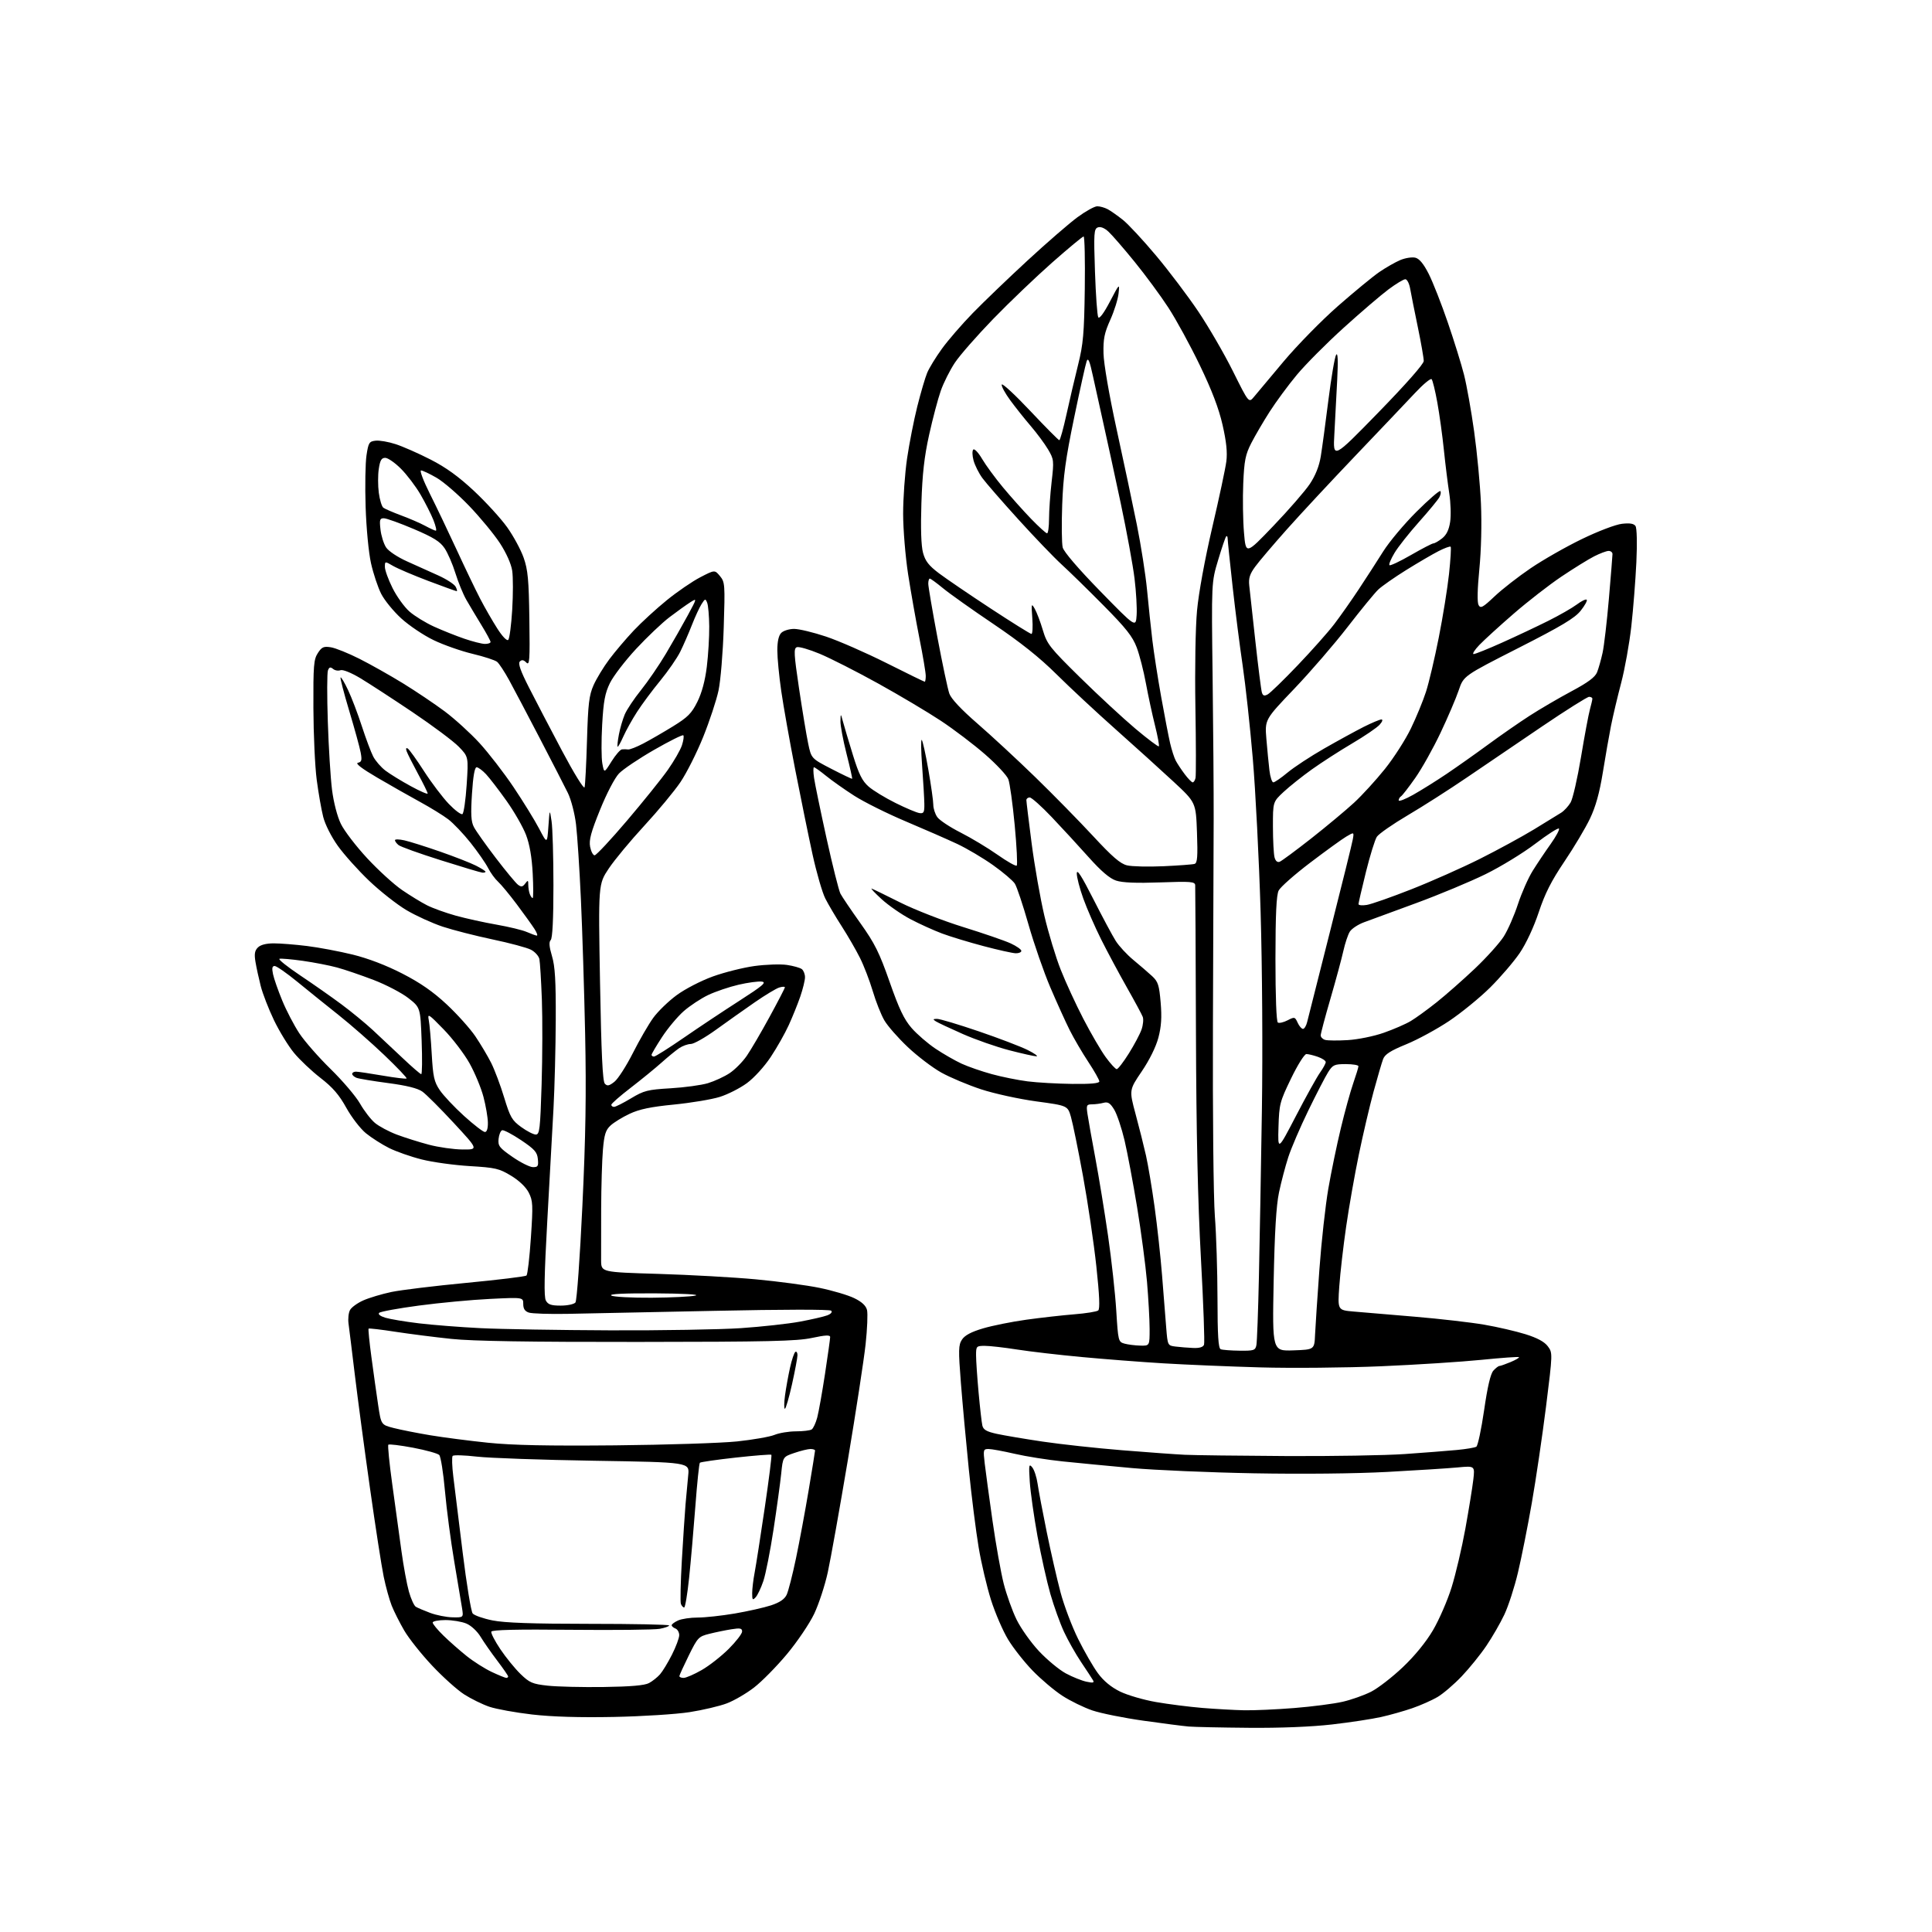 <?xml version="1.0" encoding="UTF-8" standalone="no"?>
<svg 
  version="1.1" 
  xmlns="http://www.w3.org/2000/svg" 
  xmlns:xlink="http://www.w3.org/1999/xlink" 
  xmlns:svg="http://www.w3.org/2000/svg"
  xmlns:rdf="http://www.w3.org/1999/02/22-rdf-syntax-ns#"
  xmlns:cc="http://creativecommons.org/ns#"
  xmlns:dc="http://purl.org/dc/elements/1.1/"
  viewBox="0 0 768 768"
  width="768"
  height="768"
>
<style>svg {background-color: white; }</style>"
<path stroke="none" fill="black" fill-rule="evenodd" d="M496.51,686.83C485.50,686.74 474.70,686.51 472.50,686.32C470.30,686.13 462.20,685.09 454.50,684.00C446.80,682.92 437.70,681.09 434.28,679.94C430.85,678.78 425.45,676.14 422.28,674.08C419.10,672.01 413.80,667.53 410.50,664.12C407.20,660.72 402.80,655.14 400.73,651.72C398.66,648.30 395.60,641.23 393.94,636.00C392.29,630.77 390.06,621.33 389.01,615.00C387.95,608.67 386.19,594.73 385.11,584.00C384.02,573.27 382.61,557.85 381.97,549.72C380.94,536.58 380.99,534.67 382.41,532.50C383.52,530.81 386.09,529.44 390.76,528.06C394.46,526.96 402.23,525.40 408.00,524.60C413.77,523.80 422.32,522.84 427.00,522.46C431.68,522.09 435.97,521.40 436.55,520.93C437.29,520.34 437.06,514.99 435.81,503.34C434.82,494.14 432.44,478.03 430.52,467.55C428.60,457.07 426.44,446.48 425.72,444.01C424.42,439.51 424.42,439.51 411.96,437.82C405.10,436.89 395.23,434.73 390.01,433.02C384.79,431.30 377.66,428.30 374.18,426.36C370.69,424.41 364.69,419.85 360.85,416.22C357.01,412.60 352.81,407.81 351.52,405.57C350.22,403.33 348.16,398.12 346.94,394.00C345.71,389.88 343.43,383.93 341.86,380.79C340.29,377.65 337.04,372.03 334.64,368.29C332.23,364.56 329.28,359.55 328.07,357.17C326.87,354.79 324.59,346.92 323.00,339.67C321.42,332.43 318.32,317.27 316.12,306.00C313.92,294.73 311.41,280.65 310.56,274.72C309.70,268.79 309.00,261.51 309.00,258.54C309.00,254.97 309.53,252.61 310.57,251.57C311.44,250.71 313.73,250.00 315.67,250.00C317.62,250.00 323.32,251.37 328.35,253.05C333.38,254.73 344.18,259.46 352.34,263.55C360.50,267.65 367.37,271.00 367.59,271.00C367.82,271.00 368.00,269.95 368.00,268.68C368.00,267.40 366.87,260.66 365.48,253.71C364.10,246.75 362.08,235.31 360.99,228.28C359.91,221.25 359.02,210.45 359.01,204.28C359.00,198.11 359.71,188.21 360.57,182.28C361.44,176.35 363.27,167.03 364.64,161.56C366.01,156.10 367.78,150.08 368.57,148.19C369.36,146.30 371.99,141.99 374.43,138.63C376.86,135.26 382.38,128.89 386.68,124.47C390.98,120.05 400.76,110.66 408.41,103.60C416.06,96.54 425.00,88.79 428.27,86.38C431.54,83.97 435.10,82.00 436.18,82.00C437.25,82.00 439.11,82.52 440.32,83.16C441.52,83.80 444.24,85.71 446.37,87.41C448.50,89.11 454.42,95.48 459.52,101.57C464.63,107.65 472.19,117.66 476.33,123.81C480.47,129.97 486.68,140.67 490.13,147.61C496.41,160.22 496.41,160.22 498.46,157.77C499.58,156.41 504.90,150.07 510.28,143.66C515.66,137.26 525.34,127.38 531.80,121.71C538.26,116.05 545.68,109.94 548.28,108.15C550.89,106.36 554.66,104.21 556.65,103.37C558.65,102.54 561.34,102.12 562.64,102.44C564.25,102.85 565.93,104.91 567.98,108.96C569.62,112.22 573.02,120.87 575.52,128.18C578.03,135.50 580.94,144.86 581.98,148.99C583.03,153.12 584.84,163.25 585.99,171.50C587.15,179.75 588.37,192.63 588.70,200.11C589.06,208.26 588.80,218.77 588.06,226.29C587.28,234.24 587.17,239.48 587.76,240.53C588.56,241.97 589.44,241.49 594.10,237.08C597.07,234.26 603.54,229.22 608.47,225.88C613.40,222.53 622.58,217.30 628.87,214.26C635.28,211.15 642.25,208.50 644.75,208.22C647.89,207.86 649.48,208.13 650.14,209.11C650.69,209.92 650.83,215.96 650.48,223.50C650.14,230.65 649.24,242.12 648.47,249.00C647.70,255.88 645.88,266.00 644.43,271.50C642.98,277.00 641.17,284.65 640.40,288.50C639.64,292.35 638.17,300.70 637.15,307.06C635.83,315.20 634.32,320.64 632.03,325.43C630.24,329.18 625.67,336.85 621.87,342.48C616.68,350.18 614.14,355.19 611.67,362.64C609.68,368.61 606.67,375.07 604.10,378.86C601.74,382.32 596.46,388.48 592.35,392.56C588.24,396.63 580.90,402.61 576.05,405.86C571.20,409.10 563.53,413.27 559.00,415.12C552.77,417.67 550.53,419.10 549.81,420.99C549.29,422.37 547.57,428.23 546.00,434.00C544.43,439.77 541.80,451.02 540.15,459.00C538.50,466.98 536.23,479.86 535.11,487.64C533.98,495.41 532.76,506.06 532.39,511.29C531.72,520.81 531.72,520.81 538.11,521.36C541.62,521.66 552.60,522.59 562.50,523.42C572.40,524.25 584.77,525.68 590.00,526.58C595.23,527.48 602.61,529.19 606.40,530.37C611.10,531.84 613.93,533.37 615.27,535.16C617.23,537.79 617.23,537.84 614.57,559.15C613.09,570.89 610.55,588.15 608.91,597.50C607.28,606.85 604.80,619.27 603.41,625.11C602.03,630.95 599.59,638.47 598.00,641.83C596.41,645.20 593.20,650.77 590.86,654.22C588.53,657.68 584.12,663.13 581.06,666.35C578.00,669.57 573.66,673.28 571.42,674.60C569.18,675.91 564.68,677.91 561.42,679.03C558.16,680.16 552.58,681.74 549.00,682.54C545.42,683.34 536.65,684.68 529.51,685.50C521.43,686.43 508.95,686.94 496.51,686.83zM244.00,682.51C230.41,682.78 219.45,682.45 211.50,681.54C204.90,680.77 197.26,679.39 194.52,678.46C191.77,677.52 187.27,675.31 184.52,673.55C181.76,671.78 176.01,666.62 171.75,662.08C167.48,657.54 162.51,651.28 160.69,648.16C158.88,645.05 156.63,640.59 155.70,638.25C154.78,635.92 153.34,630.73 152.52,626.73C151.69,622.73 149.23,606.86 147.06,591.48C144.88,576.09 142.18,555.85 141.05,546.50C139.92,537.15 138.80,527.97 138.54,526.11C138.29,524.24 138.55,521.84 139.13,520.77C139.70,519.69 142.09,517.96 144.44,516.92C146.79,515.88 151.82,514.38 155.61,513.58C159.40,512.79 172.85,511.15 185.50,509.95C198.15,508.74 208.85,507.44 209.29,507.04C209.72,506.65 210.51,499.87 211.04,491.98C211.92,478.89 211.84,477.31 210.17,474.06C209.05,471.87 206.35,469.29 203.15,467.36C198.42,464.50 196.93,464.15 186.72,463.54C180.55,463.17 171.97,461.99 167.65,460.90C163.34,459.82 157.49,457.77 154.65,456.35C151.82,454.93 147.70,452.30 145.49,450.51C143.28,448.72 139.77,444.16 137.67,440.38C134.81,435.20 132.27,432.26 127.41,428.50C123.86,425.75 119.10,421.25 116.84,418.50C114.58,415.75 111.00,409.90 108.89,405.50C106.78,401.10 104.42,395.02 103.65,392.00C102.88,388.98 101.94,384.65 101.56,382.39C101.03,379.24 101.25,377.89 102.51,376.64C103.56,375.58 105.82,375.00 108.85,375.00C111.44,375.00 117.37,375.47 122.03,376.05C126.69,376.62 134.85,378.16 140.18,379.46C146.35,380.98 153.49,383.71 159.92,387.01C167.09,390.69 172.17,394.22 177.58,399.27C181.75,403.16 186.86,408.86 188.94,411.92C191.02,414.99 193.85,419.75 195.24,422.50C196.62,425.25 198.95,431.45 200.41,436.27C202.80,444.12 203.51,445.36 207.19,448.02C209.45,449.66 212.06,451.00 212.99,451.00C214.50,451.00 214.75,448.88 215.30,431.07C215.64,420.11 215.68,404.92 215.40,397.32C215.11,389.72 214.67,382.50 214.42,381.27C214.17,380.04 212.66,378.36 211.06,377.53C209.46,376.70 202.60,374.86 195.82,373.44C189.05,372.01 180.12,369.73 176.00,368.37C171.88,367.00 165.39,364.05 161.60,361.81C157.80,359.56 151.11,354.30 146.72,350.11C142.34,345.93 136.74,339.68 134.28,336.23C131.72,332.66 129.23,327.72 128.48,324.73C127.75,321.86 126.59,315.23 125.90,310.00C125.21,304.77 124.62,291.93 124.58,281.46C124.51,264.56 124.71,262.11 126.35,259.60C127.93,257.17 128.67,256.85 131.55,257.31C133.40,257.61 138.50,259.67 142.90,261.89C147.29,264.10 155.07,268.49 160.19,271.63C165.31,274.78 172.76,279.79 176.75,282.76C180.74,285.74 186.96,291.40 190.58,295.34C194.19,299.28 200.29,307.17 204.13,312.88C207.96,318.59 212.54,326.01 214.30,329.38C217.50,335.50 217.50,335.50 218.00,328.50C218.50,321.50 218.50,321.50 219.25,326.39C219.66,329.08 220.00,340.58 220.00,351.94C220.00,365.35 219.62,372.98 218.92,373.68C218.16,374.44 218.30,376.27 219.42,380.06C220.65,384.17 220.98,389.88 220.92,405.43C220.87,416.47 220.47,432.25 220.03,440.50C219.59,448.75 218.48,468.87 217.56,485.22C216.35,506.88 216.19,515.49 216.98,516.97C217.85,518.58 219.07,519.00 222.91,519.00C225.59,519.00 228.20,518.44 228.75,517.75C229.30,517.06 230.54,499.85 231.50,479.50C232.82,451.72 233.09,434.65 232.60,411.00C232.23,393.68 231.48,369.60 230.92,357.50C230.37,345.40 229.49,332.00 228.98,327.72C228.46,323.35 227.03,317.87 225.74,315.22C224.46,312.62 219.45,302.85 214.58,293.50C209.72,284.15 204.24,273.76 202.41,270.40C200.57,267.05 198.42,263.76 197.62,263.10C196.82,262.43 192.43,261.00 187.86,259.91C183.29,258.82 176.31,256.37 172.36,254.46C168.40,252.56 162.63,248.68 159.52,245.84C156.41,243.01 152.81,238.59 151.52,236.04C150.22,233.48 148.41,228.04 147.49,223.94C146.54,219.71 145.62,210.03 145.34,201.50C145.07,193.25 145.23,184.03 145.69,181.00C146.45,175.97 146.76,175.47 149.29,175.18C150.82,175.00 154.41,175.62 157.28,176.56C160.15,177.49 166.40,180.24 171.16,182.68C177.29,185.81 182.36,189.48 188.46,195.19C193.20,199.63 199.12,206.11 201.61,209.60C204.09,213.08 207.04,218.52 208.15,221.68C209.85,226.52 210.21,230.39 210.43,246.13C210.67,262.67 210.52,264.67 209.21,263.36C208.15,262.29 207.42,262.18 206.65,262.95C205.87,263.73 206.89,266.65 210.26,273.27C212.84,278.35 218.76,289.69 223.42,298.47C228.11,307.31 232.10,313.79 232.37,312.97C232.63,312.16 233.06,303.77 233.34,294.32C233.77,279.72 234.16,276.43 235.95,272.37C237.12,269.74 239.94,265.10 242.23,262.05C244.52,259.00 248.89,253.85 251.95,250.61C255.00,247.38 260.92,241.95 265.10,238.56C269.28,235.17 275.27,231.07 278.41,229.45C284.12,226.50 284.12,226.50 286.20,229.00C288.17,231.39 288.24,232.32 287.69,249.50C287.38,259.40 286.45,270.65 285.62,274.50C284.80,278.35 282.07,286.63 279.55,292.89C277.03,299.16 272.95,307.26 270.50,310.89C268.04,314.53 261.56,322.34 256.10,328.25C250.64,334.16 244.29,341.81 242.00,345.24C237.83,351.49 237.83,351.49 238.52,390.49C239.03,418.82 239.55,429.85 240.43,430.78C241.41,431.83 242.13,431.68 244.23,430.03C245.66,428.91 248.96,423.77 251.58,418.60C254.19,413.44 257.84,407.13 259.69,404.59C261.54,402.04 265.72,397.99 268.99,395.59C272.30,393.15 278.65,389.87 283.34,388.17C287.96,386.50 295.42,384.63 299.92,384.01C304.42,383.40 310.21,383.20 312.80,383.57C315.38,383.95 318.06,384.70 318.75,385.25C319.44,385.80 320.00,387.24 320.00,388.47C320.00,389.69 319.16,393.13 318.13,396.13C317.10,399.12 315.03,404.25 313.53,407.53C312.03,410.82 308.81,416.51 306.36,420.19C303.86,423.97 299.74,428.49 296.91,430.56C294.16,432.58 289.30,435.05 286.11,436.04C282.92,437.04 274.73,438.40 267.90,439.08C258.71,439.98 254.15,440.93 250.29,442.75C247.42,444.09 244.01,446.19 242.70,447.41C240.75,449.21 240.19,450.99 239.67,457.06C239.32,461.15 239.00,471.70 238.97,480.50C238.94,489.30 238.93,498.57 238.95,501.10C239.00,505.71 239.00,505.71 261.75,506.39C274.26,506.77 291.70,507.74 300.50,508.56C309.30,509.38 320.68,510.90 325.79,511.95C330.90,513.00 337.09,514.83 339.54,516.02C342.58,517.49 344.21,519.00 344.65,520.74C345.00,522.15 344.75,528.28 344.09,534.36C343.43,540.44 340.25,561.18 337.02,580.46C333.78,599.73 330.20,619.77 329.06,625.00C327.92,630.23 325.48,637.66 323.65,641.52C321.81,645.39 316.95,652.59 312.84,657.52C308.72,662.46 302.83,668.44 299.74,670.82C296.66,673.20 291.80,676.03 288.94,677.11C286.09,678.20 279.42,679.77 274.13,680.60C268.83,681.43 255.28,682.29 244.00,682.51zM494.60,679.86C498.51,679.94 507.51,679.53 514.60,678.96C521.70,678.39 530.32,677.27 533.76,676.47C537.20,675.68 542.28,673.88 545.04,672.48C547.80,671.08 553.47,666.69 557.64,662.73C562.39,658.23 566.88,652.72 569.64,648.02C572.07,643.88 575.40,636.23 577.03,631.00C578.66,625.77 581.12,615.29 582.50,607.70C583.87,600.11 585.29,591.37 585.65,588.29C586.31,582.68 586.31,582.68 579.41,583.33C575.61,583.69 563.05,584.49 551.50,585.11C538.94,585.79 517.64,586.01 498.50,585.66C480.90,585.34 459.07,584.40 450.00,583.58C440.93,582.75 428.55,581.57 422.50,580.94C416.45,580.32 407.82,578.95 403.32,577.90C398.83,576.86 394.16,576.00 392.96,576.00C390.88,576.00 390.80,576.30 391.44,581.75C391.81,584.91 393.20,595.15 394.53,604.50C395.86,613.85 397.87,625.10 398.98,629.50C400.10,633.90 402.40,640.34 404.10,643.81C405.80,647.29 409.81,652.94 413.02,656.37C416.24,659.80 421.03,663.77 423.68,665.20C426.33,666.62 430.02,668.11 431.88,668.50C434.57,669.07 435.09,668.94 434.45,667.86C434.01,667.11 431.89,663.88 429.74,660.68C427.59,657.48 424.54,652.08 422.96,648.68C421.38,645.28 418.94,638.50 417.54,633.62C416.14,628.73 413.83,618.38 412.41,610.62C411.00,602.85 409.62,593.12 409.35,589.00C408.92,582.31 409.03,581.69 410.33,583.30C411.13,584.28 412.09,587.21 412.46,589.80C412.83,592.38 414.46,601.02 416.09,609.00C417.72,616.98 420.19,627.77 421.58,633.00C422.97,638.23 426.12,646.55 428.57,651.50C431.02,656.45 434.56,662.59 436.44,665.14C438.70,668.21 441.68,670.67 445.22,672.41C448.16,673.85 454.58,675.73 459.48,676.58C464.39,677.44 472.69,678.49 477.95,678.93C483.20,679.36 490.70,679.78 494.60,679.86zM240.00,670.61C250.77,670.46 256.26,669.98 258.00,669.04C259.38,668.30 261.33,666.74 262.35,665.59C263.37,664.44 265.51,660.93 267.10,657.78C268.70,654.63 270.00,651.13 270.00,650.00C270.00,648.86 269.32,647.68 268.50,647.36C267.68,647.05 267.00,646.46 267.00,646.05C267.00,645.65 268.15,644.80 269.55,644.16C270.95,643.52 274.47,643.00 277.37,643.00C280.27,643.00 286.89,642.28 292.07,641.40C297.26,640.51 303.75,639.05 306.50,638.15C309.94,637.01 311.87,635.71 312.71,633.94C313.38,632.53 315.05,626.01 316.42,619.44C317.80,612.87 320.06,600.69 321.46,592.36C322.86,584.04 324.00,576.95 324.00,576.61C324.00,576.28 323.18,576.00 322.18,576.00C321.18,576.00 318.30,576.70 315.79,577.56C311.22,579.11 311.22,579.11 310.54,585.81C310.16,589.49 308.79,599.48 307.49,608.00C306.19,616.52 304.37,625.75 303.44,628.50C302.51,631.25 301.13,634.16 300.37,634.96C299.19,636.23 299.00,636.00 299.00,633.35C299.00,631.66 299.44,627.93 299.99,625.08C300.53,622.22 302.34,610.62 304.01,599.29C305.68,587.97 306.86,578.53 306.64,578.30C306.41,578.08 300.04,578.58 292.48,579.41C284.92,580.25 278.50,581.17 278.21,581.46C277.92,581.74 277.11,589.52 276.42,598.74C275.72,607.96 274.60,620.79 273.93,627.25C273.25,633.71 272.37,639.00 271.96,639.00C271.55,639.00 270.97,638.36 270.67,637.58C270.37,636.80 270.54,629.04 271.04,620.33C271.55,611.62 272.21,601.58 272.51,598.00C272.81,594.42 273.30,589.20 273.58,586.39C274.11,581.28 274.11,581.28 236.30,580.67C215.51,580.34 194.48,579.60 189.56,579.03C184.64,578.46 180.31,578.33 179.94,578.74C179.57,579.16 179.69,582.88 180.20,587.00C180.71,591.12 182.39,604.73 183.93,617.23C185.47,629.73 187.25,640.60 187.90,641.38C188.54,642.15 192.09,643.40 195.78,644.14C200.58,645.11 211.55,645.49 234.25,645.50C251.71,645.50 266.00,645.79 266.00,646.14C266.00,646.49 264.31,647.09 262.25,647.48C260.19,647.87 244.36,648.04 227.08,647.87C205.40,647.64 195.54,647.88 195.30,648.61C195.10,649.20 196.72,652.34 198.90,655.59C201.08,658.84 204.68,663.26 206.89,665.42C210.50,668.92 211.64,669.41 217.71,670.08C221.45,670.49 231.47,670.73 240.00,670.61zM201.25,666.99C201.66,667.00 202.00,666.74 202.00,666.42C202.00,666.11 200.06,663.29 197.69,660.17C195.32,657.05 192.32,652.76 191.04,650.64C189.69,648.42 187.28,646.18 185.38,645.39C183.56,644.62 179.80,644.00 177.03,644.00C174.26,644.00 172.00,644.45 172.00,645.00C172.00,645.55 173.91,647.87 176.25,650.15C178.59,652.44 182.75,656.10 185.50,658.30C188.25,660.50 192.75,663.35 195.50,664.64C198.25,665.93 200.84,666.98 201.25,666.99zM271.75,666.99C272.71,666.99 275.95,665.58 278.95,663.86C281.95,662.14 286.78,658.35 289.70,655.43C292.61,652.52 295.00,649.42 295.00,648.55C295.00,647.26 294.24,647.10 290.75,647.66C288.41,648.03 284.48,648.84 282.00,649.46C277.71,650.53 277.33,650.93 273.82,658.04C271.80,662.14 270.11,665.84 270.07,666.25C270.03,666.66 270.79,667.00 271.75,666.99zM179.88,642.91C184.26,643.00 184.26,643.00 183.67,639.25C183.35,637.19 181.95,628.85 180.57,620.72C179.19,612.59 177.53,599.99 176.88,592.72C176.23,585.45 175.21,578.99 174.60,578.38C174.00,577.76 169.32,576.46 164.21,575.49C159.11,574.53 154.68,573.99 154.37,574.29C154.07,574.60 154.78,581.74 155.95,590.17C157.12,598.60 158.75,610.45 159.57,616.50C160.40,622.55 161.74,629.84 162.55,632.70C163.36,635.56 164.58,638.25 165.26,638.69C165.94,639.12 168.53,640.23 171.00,641.15C173.47,642.07 177.47,642.87 179.88,642.91zM511.00,578.80C529.42,578.90 550.80,578.54 558.50,578.00C566.20,577.46 575.48,576.74 579.13,576.39C582.78,576.05 586.25,575.46 586.86,575.09C587.46,574.72 588.85,568.18 589.96,560.56C591.30,551.27 592.51,546.09 593.64,544.85C594.56,543.83 595.64,543.00 596.03,543.00C596.43,543.00 598.43,542.30 600.49,541.44C602.54,540.58 604.04,539.70 603.82,539.49C603.60,539.27 596.91,539.75 588.96,540.55C581.01,541.36 563.02,542.51 549.00,543.11C534.98,543.71 513.38,543.91 501.00,543.56C488.62,543.21 471.30,542.48 462.50,541.95C453.70,541.42 439.07,540.29 430.00,539.44C420.93,538.60 409.34,537.25 404.26,536.45C399.18,535.65 393.44,535.00 391.51,535.00C388.12,535.00 388.00,535.13 388.00,538.75C388.00,540.81 388.45,547.45 389.00,553.50C389.55,559.55 390.22,565.48 390.50,566.67C390.88,568.34 392.18,569.09 396.25,569.98C399.14,570.61 407.35,572.00 414.50,573.06C421.65,574.12 435.82,575.67 446.00,576.49C456.18,577.32 467.43,578.13 471.00,578.30C474.57,578.47 492.57,578.70 511.00,578.80zM244.50,574.55C264.85,574.35 286.68,573.65 293.00,572.99C299.32,572.32 306.02,571.15 307.87,570.39C309.73,569.62 313.55,568.99 316.37,568.98C319.19,568.98 322.02,568.64 322.65,568.23C323.28,567.83 324.27,565.70 324.86,563.50C325.44,561.30 326.84,553.47 327.96,546.10C329.08,538.74 330.00,532.17 330.00,531.51C330.00,530.61 328.20,530.69 322.75,531.85C316.69,533.14 305.36,533.40 253.50,533.44C210.35,533.48 187.85,533.12 179.50,532.24C172.90,531.55 162.86,530.27 157.18,529.40C151.50,528.52 146.70,527.96 146.52,528.15C146.33,528.34 146.83,533.45 147.65,539.50C148.46,545.55 149.65,554.07 150.31,558.44C151.50,566.38 151.50,566.38 156.50,567.66C159.25,568.36 165.78,569.66 171.00,570.53C176.22,571.40 186.57,572.74 194.00,573.51C203.73,574.51 217.82,574.80 244.50,574.55zM312.00,560.00C311.64,560.00 311.66,557.60 312.06,554.67C312.46,551.73 313.36,546.76 314.06,543.62C314.76,540.48 315.71,537.68 316.17,537.40C316.63,537.11 317.00,537.70 317.01,538.69C317.01,539.69 316.03,544.89 314.84,550.25C313.65,555.61 312.37,560.00 312.00,560.00zM492.73,536.92C498.42,536.99 499.00,536.80 499.43,534.75C499.69,533.51 500.14,521.25 500.44,507.50C500.75,493.75 501.27,464.05 501.62,441.50C501.98,417.81 501.76,384.46 501.11,362.50C500.49,341.60 499.08,314.09 497.99,301.37C496.90,288.64 495.10,272.15 494.00,264.71C492.89,257.27 491.09,243.16 490.00,233.34C488.91,223.53 488.01,214.86 488.01,214.08C488.00,213.30 487.74,212.92 487.43,213.23C487.12,213.55 485.67,217.78 484.22,222.65C481.56,231.50 481.56,231.50 482.03,269.00C482.29,289.62 482.48,315.05 482.45,325.50C482.42,335.95 482.29,372.85 482.16,407.50C482.03,443.04 482.37,476.17 482.93,483.50C483.49,490.65 483.95,505.35 483.97,516.17C483.99,530.94 484.31,535.96 485.25,536.34C485.94,536.62 489.30,536.88 492.73,536.92zM514.13,536.79C522.50,536.50 522.50,536.50 522.76,530.50C522.91,527.20 523.69,515.50 524.49,504.50C525.29,493.50 526.89,479.10 528.03,472.50C529.17,465.90 531.41,455.10 533.00,448.50C534.58,441.90 536.81,433.84 537.94,430.59C539.07,427.34 540.00,424.31 540.00,423.84C540.00,423.38 537.74,423.00 534.99,423.00C530.41,423.00 529.79,423.29 527.93,426.25C526.80,428.04 523.26,434.90 520.05,441.50C516.84,448.10 513.26,456.44 512.10,460.03C510.94,463.62 509.28,469.92 508.42,474.03C507.32,479.27 506.69,489.78 506.30,509.29C505.76,537.08 505.76,537.08 514.13,536.79zM474.28,535.84C476.79,535.95 478.25,535.51 478.62,534.54C478.93,533.74 478.38,518.32 477.39,500.29C476.14,477.48 475.54,450.15 475.41,410.50C475.31,379.15 475.17,352.77 475.11,351.89C475.01,350.46 473.40,350.33 461.17,350.77C451.76,351.11 446.17,350.88 443.66,350.05C441.12,349.21 437.75,346.34 432.74,340.73C428.76,336.27 422.16,329.10 418.08,324.81C413.99,320.51 410.06,317.00 409.33,317.00C408.60,317.00 408.00,317.48 408.00,318.06C408.00,318.65 408.95,326.41 410.10,335.31C411.26,344.22 413.53,357.11 415.14,363.97C416.75,370.82 419.68,380.50 421.65,385.47C423.61,390.44 427.66,399.23 430.65,405.00C433.64,410.77 437.64,417.64 439.55,420.25C441.46,422.86 443.42,425.00 443.92,425.00C444.42,425.00 446.59,422.19 448.74,418.75C450.90,415.31 453.17,411.02 453.79,409.22C454.41,407.42 454.62,405.17 454.26,404.22C453.90,403.27 451.05,397.98 447.92,392.46C444.79,386.93 440.21,378.38 437.74,373.46C435.27,368.53 432.07,361.21 430.63,357.19C429.18,353.17 428.02,348.67 428.04,347.19C428.06,345.27 429.94,348.19 434.61,357.39C438.21,364.48 442.21,371.96 443.51,374.01C444.80,376.06 447.97,379.49 450.56,381.62C453.14,383.75 456.48,386.64 457.98,388.02C460.35,390.22 460.79,391.58 461.38,398.52C461.88,404.41 461.64,408.07 460.48,412.48C459.52,416.12 456.94,421.36 453.87,425.88C448.84,433.30 448.84,433.30 451.42,442.90C452.85,448.18 454.70,455.58 455.55,459.35C456.40,463.12 457.94,472.35 458.98,479.85C460.02,487.36 461.35,499.57 461.94,507.00C462.53,514.42 463.27,523.74 463.58,527.69C464.16,534.87 464.16,534.89 467.33,535.28C469.07,535.50 472.20,535.75 474.28,535.84zM453.25,534.90C457.00,535.00 457.00,535.00 456.99,528.25C456.98,524.54 456.51,516.10 455.95,509.50C455.38,502.90 453.61,489.57 452.02,479.88C450.42,470.20 448.18,458.25 447.03,453.34C445.87,448.43 444.02,442.93 442.92,441.10C441.33,438.49 440.44,437.92 438.70,438.38C437.49,438.71 435.43,438.98 434.12,438.99C431.94,439.00 431.78,439.32 432.28,442.75C432.58,444.81 433.98,452.70 435.40,460.27C436.82,467.85 439.10,481.80 440.47,491.27C441.84,500.75 443.31,514.11 443.73,520.96C444.48,533.11 444.56,533.43 447.00,534.11C448.38,534.49 451.19,534.85 453.25,534.90zM242.50,528.83C262.85,528.91 286.25,528.51 294.50,527.96C302.75,527.40 313.30,526.24 317.94,525.38C322.57,524.52 327.49,523.39 328.85,522.87C330.34,522.30 330.96,521.56 330.41,521.02C329.87,520.47 311.27,520.50 284.00,521.08C258.98,521.62 232.65,522.16 225.50,522.28C218.35,522.41 211.49,522.18 210.25,521.78C208.66,521.26 208.00,520.27 208.00,518.37C208.00,515.69 208.00,515.69 194.75,516.34C187.46,516.69 174.78,517.88 166.57,518.98C158.35,520.07 151.22,521.38 150.72,521.88C150.18,522.42 151.15,523.19 153.16,523.81C155.00,524.37 161.00,525.38 166.50,526.04C172.00,526.70 183.03,527.57 191.00,527.96C198.97,528.36 222.15,528.75 242.50,528.83zM259.00,515.87C266.98,515.81 274.85,515.42 276.50,515.00C278.22,514.56 271.41,514.19 260.50,514.13C247.90,514.07 242.01,514.36 243.00,515.00C243.82,515.53 251.03,515.92 259.00,515.87zM211.81,463.95C213.83,463.99 214.09,463.58 213.81,460.75C213.55,458.00 212.51,456.84 207.11,453.21C203.59,450.86 200.21,449.09 199.61,449.29C199.00,449.49 198.36,451.05 198.19,452.75C197.92,455.52 198.49,456.26 203.69,459.87C206.89,462.09 210.54,463.92 211.81,463.95zM183.85,456.94C190.20,457.00 190.20,457.00 180.42,446.44C175.05,440.64 169.41,435.00 167.90,433.93C166.03,432.60 161.66,431.51 154.30,430.54C148.33,429.75 142.67,428.81 141.72,428.45C140.78,428.08 140.00,427.38 140.00,426.89C140.00,426.40 140.67,426.00 141.50,426.00C142.32,426.00 147.09,426.71 152.10,427.57C157.10,428.43 161.39,428.95 161.62,428.71C161.86,428.48 157.86,424.28 152.74,419.39C147.62,414.50 139.46,407.35 134.61,403.50C129.76,399.65 122.36,393.69 118.16,390.25C113.96,386.81 109.92,384.00 109.18,384.00C108.20,384.00 108.02,384.86 108.53,387.25C108.90,389.04 110.55,393.75 112.19,397.72C113.82,401.69 116.87,407.54 118.96,410.72C121.06,413.90 126.67,420.31 131.44,424.97C136.21,429.64 141.46,435.80 143.10,438.67C144.74,441.55 147.41,445.01 149.03,446.37C150.65,447.73 154.56,449.82 157.73,451.02C160.91,452.21 166.65,454.02 170.50,455.04C174.35,456.06 180.36,456.91 183.85,456.94zM515.22,443.50C519.22,435.80 523.51,428.08 524.75,426.35C525.99,424.61 527.00,422.74 527.00,422.19C527.00,421.64 525.58,420.70 523.85,420.10C522.12,419.49 520.07,419.00 519.31,419.00C518.53,419.00 515.82,423.33 513.21,428.73C508.74,437.97 508.49,438.94 508.22,447.98C507.94,457.50 507.94,457.50 515.22,443.50zM192.75,449.99C193.54,450.00 193.98,448.62 193.94,446.25C193.91,444.19 193.12,439.57 192.18,436.00C191.24,432.43 188.74,426.42 186.63,422.65C184.52,418.88 179.88,412.80 176.32,409.15C170.35,403.01 169.90,402.73 170.44,405.50C170.77,407.15 171.30,413.23 171.62,419.00C172.14,428.09 172.57,430.02 174.82,433.36C176.25,435.48 180.59,440.09 184.46,443.60C188.33,447.11 192.06,449.98 192.75,449.99zM244.10,440.00C244.70,440.00 247.74,438.47 250.85,436.60C255.98,433.52 257.43,433.15 266.57,432.61C272.11,432.28 278.79,431.37 281.42,430.58C284.04,429.78 287.92,428.00 290.03,426.60C292.13,425.21 295.20,422.11 296.84,419.73C298.49,417.34 302.57,410.37 305.91,404.24C309.26,398.10 312.00,392.81 312.00,392.48C312.00,392.14 310.99,392.18 309.75,392.56C308.51,392.95 304.12,395.59 300.00,398.45C295.88,401.30 288.97,406.19 284.64,409.32C280.32,412.44 275.81,415.00 274.62,415.00C273.42,415.00 271.33,415.75 269.97,416.67C268.61,417.59 265.45,420.18 262.95,422.42C260.44,424.66 254.93,429.16 250.70,432.42C246.46,435.68 243.00,438.71 243.00,439.17C243.00,439.63 243.49,440.00 244.10,440.00zM426.25,430.87C433.57,430.96 437.00,430.64 437.00,429.88C437.00,429.27 435.03,425.78 432.62,422.13C430.21,418.49 426.88,412.79 425.22,409.49C423.56,406.18 420.10,398.53 417.52,392.50C414.94,386.46 411.04,375.22 408.84,367.51C406.65,359.81 404.21,352.50 403.42,351.27C402.62,350.04 398.72,346.72 394.74,343.90C390.76,341.07 384.35,337.28 380.50,335.47C376.65,333.67 367.44,329.63 360.04,326.51C352.64,323.39 343.42,318.79 339.54,316.30C335.67,313.81 330.62,310.25 328.33,308.38C326.04,306.52 323.90,305.00 323.57,305.00C323.24,305.00 323.26,306.91 323.60,309.25C323.94,311.59 326.17,322.38 328.56,333.23C330.95,344.08 333.44,353.98 334.08,355.23C334.73,356.48 338.31,361.77 342.03,367.00C347.74,375.02 349.55,378.66 353.65,390.35C357.40,401.06 359.38,405.22 362.38,408.66C364.51,411.10 368.79,414.80 371.88,416.87C374.97,418.94 379.63,421.61 382.24,422.82C384.85,424.02 390.25,425.89 394.24,426.98C398.23,428.08 404.65,429.37 408.50,429.86C412.35,430.35 420.34,430.80 426.25,430.87zM167.45,427.00C167.81,427.00 167.88,421.04 167.61,413.75C167.11,400.50 167.11,400.50 162.31,396.74C159.66,394.68 153.45,391.44 148.50,389.54C143.55,387.65 137.03,385.42 134.00,384.60C130.97,383.77 124.82,382.58 120.32,381.94C115.81,381.31 111.66,380.95 111.08,381.14C110.50,381.34 114.22,384.31 119.34,387.74C124.47,391.17 131.85,396.35 135.74,399.24C139.64,402.14 145.23,406.73 148.16,409.44C151.10,412.16 156.49,417.22 160.15,420.69C163.81,424.16 167.10,427.00 167.45,427.00zM259.98,420.00C260.52,420.00 265.81,416.66 271.73,412.58C277.65,408.49 287.63,401.85 293.90,397.83C303.35,391.75 304.86,390.45 302.78,390.20C301.40,390.03 297.26,390.59 293.57,391.45C289.89,392.30 284.49,394.13 281.56,395.51C278.64,396.90 274.24,399.80 271.77,401.97C269.31,404.14 265.43,408.78 263.15,412.28C260.87,415.78 259.00,418.95 259.00,419.32C259.00,419.69 259.44,420.00 259.98,420.00zM412.00,419.90C411.18,419.90 406.34,418.83 401.26,417.51C396.19,416.20 387.86,413.29 382.76,411.05C377.67,408.80 372.82,406.53 372.00,406.00C370.76,405.20 370.84,405.03 372.50,405.02C373.60,405.01 381.02,407.23 389.00,409.95C396.98,412.67 405.75,416.02 408.50,417.39C411.25,418.77 412.82,419.90 412.00,419.90zM535.73,413.46C539.77,413.22 546.08,411.94 550.05,410.55C553.96,409.18 558.81,407.08 560.83,405.86C562.85,404.65 567.47,401.30 571.11,398.40C574.74,395.51 581.56,389.50 586.27,385.05C590.97,380.59 596.16,374.82 597.80,372.22C599.43,369.63 601.96,363.86 603.41,359.40C604.87,354.95 607.51,348.99 609.28,346.15C611.05,343.32 614.26,338.52 616.42,335.50C618.57,332.47 620.05,329.72 619.70,329.37C619.35,329.02 615.12,331.74 610.28,335.42C605.45,339.10 596.55,344.54 590.50,347.51C584.45,350.48 572.08,355.64 563.00,358.98C553.92,362.31 544.57,365.75 542.21,366.62C539.85,367.49 537.31,369.17 536.57,370.35C535.83,371.53 534.68,374.98 534.01,378.00C533.34,381.02 531.04,389.53 528.90,396.90C526.75,404.26 525.00,410.87 525.00,411.57C525.00,412.28 525.79,413.09 526.75,413.37C527.71,413.66 531.75,413.70 535.73,413.46zM517.96,409.00C518.51,409.00 519.26,407.76 519.62,406.25C519.98,404.74 524.11,388.43 528.78,370.00C533.46,351.57 537.50,335.20 537.77,333.61C538.27,330.73 538.27,330.73 535.16,332.56C533.45,333.57 526.99,338.25 520.80,342.95C514.61,347.65 508.98,352.62 508.29,354.00C507.38,355.80 507.03,363.38 507.01,381.19C507.01,396.09 507.38,406.12 507.97,406.48C508.50,406.81 510.24,406.41 511.83,405.59C514.59,404.16 514.77,404.20 515.84,406.55C516.45,407.90 517.41,409.00 517.96,409.00zM403.75,378.94C402.51,378.90 396.77,377.63 391.00,376.10C385.23,374.58 377.80,372.32 374.50,371.09C371.20,369.85 365.55,367.30 361.95,365.40C358.35,363.51 353.18,359.92 350.45,357.43C347.73,354.93 345.95,353.04 346.50,353.23C347.05,353.41 352.18,355.91 357.90,358.78C363.62,361.64 374.87,366.03 382.90,368.52C390.93,371.01 399.41,373.93 401.75,375.01C404.09,376.09 406.00,377.43 406.00,377.99C406.00,378.54 404.99,378.97 403.75,378.94zM213.37,371.92C213.84,371.96 213.43,370.76 212.45,369.25C211.48,367.74 208.32,363.34 205.43,359.48C202.54,355.63 199.19,351.58 197.98,350.48C196.77,349.39 194.98,346.93 194.00,345.00C193.01,343.07 189.88,338.57 187.05,335.00C184.21,331.43 180.22,327.23 178.19,325.69C176.16,324.14 171.12,321.04 167.00,318.79C162.88,316.54 155.22,312.20 150.00,309.14C143.79,305.50 141.12,303.45 142.28,303.21C143.76,302.90 143.94,302.21 143.38,299.17C143.01,297.15 140.96,289.70 138.83,282.60C136.70,275.51 135.15,269.52 135.38,269.29C135.61,269.06 136.96,271.33 138.38,274.34C139.80,277.35 142.26,283.80 143.84,288.68C145.43,293.57 147.46,298.99 148.36,300.73C149.26,302.47 151.46,305.00 153.25,306.35C155.04,307.70 159.54,310.47 163.25,312.49C166.96,314.52 170.00,315.84 170.00,315.43C170.00,315.01 168.27,311.48 166.16,307.59C164.05,303.69 162.03,299.69 161.67,298.70C161.25,297.53 161.41,297.13 162.11,297.57C162.71,297.94 165.62,302.00 168.58,306.59C171.54,311.18 175.97,317.02 178.41,319.57C180.86,322.12 183.29,323.94 183.82,323.61C184.35,323.29 185.11,318.02 185.51,311.92C186.23,300.82 186.23,300.82 182.37,296.83C180.24,294.64 171.97,288.46 164.00,283.10C156.03,277.74 146.67,271.66 143.22,269.58C139.53,267.38 136.27,266.07 135.34,266.42C134.46,266.76 133.13,266.53 132.39,265.90C131.34,265.04 130.87,265.17 130.36,266.50C130.00,267.45 129.97,276.61 130.31,286.86C130.64,297.11 131.40,309.32 131.99,314.00C132.63,318.99 134.07,324.57 135.50,327.50C136.83,330.25 141.54,336.40 145.96,341.16C150.38,345.93 156.63,351.62 159.84,353.81C163.05,356.00 167.50,358.73 169.74,359.86C171.97,361.00 177.10,362.85 181.15,363.98C185.19,365.10 192.50,366.71 197.39,367.56C202.28,368.42 207.68,369.72 209.39,370.47C211.10,371.22 212.89,371.87 213.37,371.92zM543.33,359.72C545.16,359.42 553.15,356.62 561.08,353.49C569.01,350.37 581.23,344.94 588.24,341.43C595.24,337.92 604.92,332.65 609.74,329.73C614.56,326.80 619.46,323.79 620.63,323.04C621.81,322.28 623.47,320.47 624.34,319.00C625.20,317.54 627.07,309.40 628.48,300.92C629.89,292.44 631.48,283.93 632.02,282.00C632.55,280.07 632.99,278.16 632.99,277.75C633.00,277.34 632.41,277.00 631.69,277.00C630.97,277.00 622.53,282.31 612.94,288.81C603.35,295.31 589.88,304.46 583.00,309.14C576.12,313.83 565.60,320.55 559.61,324.08C553.63,327.61 548.10,331.46 547.32,332.63C546.55,333.81 544.60,340.11 542.98,346.63C541.37,353.16 540.04,358.90 540.02,359.38C540.01,359.87 541.50,360.02 543.33,359.72zM211.74,357.00C212.03,357.00 212.04,352.61 211.76,347.25C211.42,340.71 210.54,335.64 209.09,331.85C207.90,328.75 204.42,322.67 201.35,318.35C198.28,314.03 194.61,309.26 193.20,307.75C191.78,306.24 190.10,305.00 189.46,305.00C188.69,305.00 188.06,308.56 187.62,315.49C187.09,323.67 187.25,326.59 188.37,328.74C189.15,330.26 193.06,335.78 197.05,341.00C201.04,346.23 205.03,351.04 205.91,351.70C207.19,352.67 207.75,352.58 208.75,351.26C209.87,349.78 210.00,349.83 210.00,351.73C210.00,352.89 210.27,354.55 210.61,355.42C210.94,356.29 211.45,357.00 211.74,357.00zM191.75,346.89C191.06,346.84 183.60,344.61 175.16,341.94C166.72,339.28 159.18,336.57 158.41,335.92C157.63,335.28 157.00,334.41 157.00,333.98C157.00,333.56 158.70,333.59 160.77,334.06C162.84,334.52 169.24,336.54 174.98,338.54C180.73,340.54 187.13,343.05 189.21,344.11C191.30,345.17 193.00,346.26 193.00,346.52C193.00,346.78 192.44,346.95 191.75,346.89zM404.16,344.09C404.52,343.77 404.16,336.52 403.36,328.00C402.55,319.48 401.41,311.26 400.82,309.74C400.23,308.22 396.09,303.79 391.62,299.90C387.16,296.00 379.23,289.98 374.00,286.52C368.77,283.06 357.52,276.37 348.99,271.65C340.46,266.93 330.05,261.64 325.85,259.89C321.65,258.14 317.55,256.96 316.74,257.27C315.47,257.76 315.59,259.96 317.63,273.67C318.93,282.37 320.56,292.20 321.25,295.50C322.50,301.50 322.50,301.50 330.50,305.64C334.90,307.91 338.61,309.68 338.74,309.57C338.87,309.45 337.86,304.94 336.49,299.55C335.12,294.16 334.04,288.34 334.09,286.62C334.18,283.50 334.18,283.50 335.13,287.00C335.65,288.93 337.42,294.85 339.06,300.17C341.41,307.77 342.74,310.44 345.28,312.67C347.06,314.23 351.89,317.17 356.01,319.21C360.13,321.26 364.40,323.06 365.50,323.21C367.22,323.46 367.49,322.94 367.44,319.50C367.40,317.30 367.01,310.55 366.56,304.50C366.11,298.45 366.04,293.78 366.41,294.13C366.78,294.47 367.97,299.81 369.04,306.00C370.12,312.18 371.00,318.44 371.00,319.90C371.00,321.36 371.71,323.57 372.58,324.80C373.44,326.04 377.60,328.80 381.83,330.94C386.05,333.08 392.65,337.05 396.50,339.76C400.35,342.47 403.80,344.42 404.16,344.09zM462.50,344.34C468.55,344.06 474.12,343.65 474.87,343.41C475.97,343.06 476.16,340.54 475.82,330.98C475.39,318.99 475.39,318.99 466.45,310.69C461.53,306.12 451.20,296.78 443.51,289.94C435.81,283.10 425.21,273.23 419.94,268.00C413.28,261.39 405.68,255.33 394.94,248.08C386.45,242.36 377.41,235.94 374.86,233.83C372.31,231.73 369.95,230.00 369.61,230.00C369.28,230.00 369.00,230.91 369.00,232.02C369.00,233.14 370.63,242.70 372.62,253.27C374.61,263.85 376.75,273.94 377.37,275.71C378.10,277.77 382.06,282.00 388.50,287.59C394.00,292.36 404.35,301.94 411.50,308.89C418.65,315.84 429.00,326.39 434.51,332.34C442.14,340.58 445.34,343.35 448.01,343.99C449.93,344.46 456.45,344.61 462.50,344.34zM508.70,342.56C509.48,342.26 515.14,338.07 521.27,333.26C527.39,328.44 535.04,322.06 538.26,319.09C541.49,316.11 547.02,310.05 550.56,305.63C554.10,301.20 558.74,293.97 560.87,289.54C563.01,285.12 565.70,278.57 566.85,275.00C568.01,271.43 570.29,261.75 571.92,253.50C573.56,245.25 575.40,233.84 576.01,228.15C576.62,222.45 576.91,217.58 576.66,217.33C576.40,217.07 574.24,217.86 571.85,219.08C569.46,220.30 563.68,223.68 559.00,226.59C554.33,229.50 549.32,233.00 547.88,234.36C546.44,235.73 540.98,242.39 535.74,249.17C530.51,255.95 520.95,267.02 514.50,273.78C502.77,286.05 502.77,286.05 503.41,293.78C503.76,298.02 504.31,303.64 504.62,306.25C504.93,308.86 505.63,311.00 506.16,311.00C506.70,311.00 509.25,309.25 511.82,307.11C514.39,304.97 520.92,300.68 526.33,297.58C531.74,294.48 538.82,290.61 542.05,288.97C545.29,287.34 548.48,286.00 549.13,286.00C549.81,286.00 549.51,286.89 548.40,288.11C547.36,289.27 542.45,292.61 537.50,295.53C532.55,298.45 525.35,303.09 521.50,305.84C517.65,308.59 512.59,312.62 510.25,314.80C506.00,318.77 506.00,318.77 506.01,328.63C506.02,334.06 506.31,339.54 506.65,340.81C507.04,342.28 507.78,342.91 508.70,342.56zM236.37,340.00C237.00,340.00 242.79,333.81 249.23,326.23C255.67,318.66 262.97,309.59 265.45,306.07C267.92,302.56 270.46,298.15 271.08,296.27C271.69,294.40 271.94,292.61 271.63,292.30C271.32,291.98 266.09,294.59 260.02,298.08C253.94,301.57 247.66,305.80 246.06,307.47C244.40,309.19 241.16,315.39 238.55,321.85C234.92,330.80 234.08,333.91 234.58,336.60C234.94,338.47 235.74,340.00 236.37,340.00zM561.75,315.95C564.91,314.17 570.88,310.44 575.00,307.67C579.12,304.89 586.55,299.65 591.50,296.01C596.45,292.37 603.88,287.21 608.00,284.55C612.12,281.89 619.61,277.51 624.64,274.82C631.27,271.28 634.08,269.19 634.87,267.22C635.46,265.72 636.45,262.25 637.05,259.50C637.65,256.75 638.78,247.07 639.56,238.00C640.34,228.93 640.98,220.94 640.99,220.25C640.99,219.56 640.31,219.00 639.46,219.00C638.61,219.00 636.03,219.97 633.71,221.15C631.39,222.33 625.53,225.96 620.69,229.21C615.84,232.47 607.29,239.11 601.69,243.97C596.08,248.83 589.95,254.42 588.05,256.40C586.16,258.38 585.14,260.00 585.80,260.00C586.45,260.00 591.56,257.94 597.15,255.43C602.74,252.92 610.95,249.05 615.41,246.82C619.86,244.60 624.99,241.66 626.82,240.29C628.64,238.92 630.40,238.07 630.74,238.40C631.07,238.74 630.00,240.69 628.36,242.75C626.01,245.71 620.81,248.83 603.59,257.59C581.80,268.67 581.80,268.67 579.87,274.38C578.81,277.52 575.56,285.13 572.64,291.29C569.72,297.46 565.20,305.53 562.60,309.23C560.00,312.93 557.45,316.22 556.94,316.54C556.42,316.86 556.00,317.58 556.00,318.15C556.00,318.72 558.59,317.73 561.75,315.95zM474.11,311.00C474.52,311.00 475.03,310.21 475.24,309.25C475.46,308.29 475.43,295.57 475.19,281.00C474.94,265.80 475.21,249.47 475.84,242.70C476.49,235.69 478.94,222.30 481.88,209.70C484.61,198.04 487.13,186.22 487.49,183.42C487.95,179.82 487.51,175.60 485.99,168.92C484.50,162.37 481.74,155.14 476.94,145.18C473.15,137.31 467.52,127.00 464.43,122.27C461.35,117.53 455.32,109.35 451.03,104.08C446.75,98.81 442.09,93.43 440.67,92.12C439.04,90.61 437.48,89.99 436.40,90.40C434.86,90.99 434.75,92.64 435.27,108.00C435.59,117.31 436.17,125.47 436.58,126.13C437.03,126.86 438.81,124.47 441.20,119.91C445.02,112.62 445.08,112.57 444.65,116.63C444.42,118.89 442.94,123.62 441.36,127.13C439.00,132.38 438.53,134.73 438.66,140.50C438.76,144.61 440.90,157.00 443.84,170.50C446.61,183.15 450.23,200.25 451.90,208.50C453.56,216.75 455.39,228.45 455.97,234.50C456.54,240.55 457.49,249.55 458.08,254.50C458.67,259.45 460.25,269.57 461.58,277.00C462.91,284.43 464.51,292.70 465.13,295.39C465.76,298.09 466.77,301.24 467.39,302.39C468.00,303.55 469.60,305.96 470.94,307.75C472.28,309.54 473.71,311.00 474.11,311.00zM243.08,302.69C244.69,300.11 246.57,297.95 247.25,297.88C247.94,297.82 249.05,297.83 249.71,297.92C250.38,298.00 253.08,296.94 255.71,295.56C258.35,294.18 263.65,291.12 267.50,288.75C273.41,285.11 274.92,283.59 277.22,278.97C279.00,275.39 280.29,270.57 280.97,265.03C281.54,260.37 281.97,253.17 281.93,249.03C281.89,244.89 281.53,240.66 281.12,239.63C280.44,237.88 280.29,237.92 278.88,240.13C278.05,241.43 276.31,245.20 275.02,248.50C273.73,251.80 271.65,256.56 270.40,259.09C269.15,261.61 265.57,266.78 262.45,270.59C259.32,274.39 255.17,279.98 253.23,283.00C251.28,286.02 248.82,290.45 247.76,292.83C246.70,295.22 245.68,297.02 245.50,296.83C245.32,296.65 245.55,294.47 246.02,292.00C246.48,289.52 247.54,285.93 248.35,284.00C249.17,282.07 252.07,277.72 254.81,274.32C257.54,270.92 262.01,264.40 264.73,259.82C267.46,255.24 271.36,248.39 273.41,244.59C277.14,237.68 277.14,237.68 274.32,239.47C272.77,240.46 269.09,243.10 266.14,245.34C263.19,247.58 257.21,253.26 252.85,257.96C248.49,262.66 243.82,268.75 242.47,271.50C240.49,275.55 239.90,278.71 239.37,288.08C239.01,294.45 239.04,301.40 239.44,303.52C240.16,307.38 240.16,307.38 243.08,302.69zM460.66,296.68C460.90,296.43 460.21,292.69 459.13,288.37C458.04,284.04 456.42,276.52 455.52,271.65C454.63,266.79 452.99,260.37 451.87,257.39C450.24,253.04 447.65,249.75 438.67,240.68C432.53,234.47 425.02,227.13 422.00,224.38C418.98,221.62 411.22,213.55 404.77,206.43C398.32,199.32 391.90,191.94 390.51,190.04C389.12,188.14 387.54,185.00 387.01,183.07C386.48,181.14 386.42,179.18 386.89,178.71C387.35,178.25 388.93,179.91 390.39,182.41C391.86,184.91 395.59,190.00 398.69,193.73C401.79,197.45 406.82,203.09 409.88,206.25C412.94,209.41 415.79,212.00 416.22,212.00C416.65,212.00 417.00,209.41 417.01,206.25C417.01,203.09 417.47,196.51 418.03,191.63C419.01,183.10 418.95,182.60 416.61,178.63C415.26,176.36 412.18,172.20 409.76,169.38C407.34,166.56 403.67,161.95 401.60,159.13C399.53,156.31 398.00,153.49 398.21,152.86C398.42,152.24 403.52,156.96 409.55,163.36C415.57,169.75 420.77,174.99 421.09,174.99C421.42,175.00 422.70,170.39 423.94,164.75C425.17,159.11 427.26,150.22 428.56,145.00C430.60,136.82 430.97,132.63 431.22,114.75C431.37,103.34 431.16,94.00 430.75,94.00C430.34,94.00 424.72,98.67 418.25,104.37C411.79,110.07 401.24,120.16 394.81,126.79C388.39,133.42 381.52,141.25 379.56,144.21C377.60,147.16 375.08,152.18 373.97,155.35C372.85,158.53 370.77,166.39 369.35,172.81C367.42,181.52 366.64,188.45 366.27,200.00C365.94,210.11 366.17,216.98 366.92,219.75C367.82,223.07 369.21,224.84 373.29,227.92C376.15,230.07 385.41,236.38 393.86,241.92C402.31,247.46 409.58,252.00 410.02,252.00C410.45,252.00 410.61,249.19 410.36,245.75C409.93,239.93 410.00,239.67 411.33,242.00C412.12,243.38 413.57,247.20 414.55,250.50C416.21,256.07 417.28,257.42 429.42,269.37C436.61,276.44 446.49,285.58 451.36,289.68C456.23,293.77 460.41,296.92 460.66,296.68zM503.92,276.04C504.90,275.52 510.29,270.29 515.89,264.42C521.49,258.56 528.00,251.23 530.36,248.13C532.73,245.03 537.10,238.82 540.08,234.32C543.06,229.82 547.45,223.02 549.84,219.21C552.23,215.40 558.18,208.30 563.06,203.44C567.94,198.58 572.21,194.88 572.55,195.22C572.89,195.55 572.72,196.65 572.17,197.66C571.63,198.67 567.98,203.10 564.05,207.50C560.13,211.90 555.75,217.43 554.34,219.80C552.92,222.16 552.01,224.35 552.33,224.66C552.64,224.98 556.50,223.16 560.90,220.62C565.31,218.08 569.32,216.00 569.82,216.00C570.32,216.00 571.86,215.11 573.25,214.02C575.00,212.64 575.98,210.63 576.46,207.43C576.84,204.89 576.68,199.82 576.11,196.16C575.54,192.50 574.58,184.78 573.98,179.00C573.39,173.22 572.21,164.68 571.36,160.00C570.52,155.32 569.49,151.15 569.09,150.73C568.68,150.30 565.71,152.77 562.48,156.23C559.25,159.68 548.65,170.82 538.94,181.00C529.22,191.18 516.87,204.45 511.49,210.50C506.11,216.55 500.46,223.19 498.95,225.27C496.81,228.19 496.28,229.86 496.60,232.77C496.82,234.82 497.92,244.82 499.04,255.00C500.17,265.18 501.32,274.29 501.61,275.25C502.01,276.58 502.56,276.77 503.92,276.04zM192.75,255.97C193.99,255.98 195.00,255.64 195.00,255.19C195.00,254.75 193.36,251.71 191.35,248.44C189.35,245.17 186.66,240.68 185.39,238.46C184.11,236.24 182.16,231.48 181.04,227.87C179.93,224.27 177.99,219.80 176.73,217.93C174.94,215.26 172.29,213.62 164.47,210.29C158.99,207.96 153.65,206.04 152.62,206.02C150.98,206.00 150.80,206.58 151.25,210.49C151.52,212.95 152.52,216.14 153.46,217.58C154.44,219.08 158.00,221.45 161.83,223.17C165.50,224.81 171.13,227.34 174.33,228.80C177.54,230.26 180.60,232.25 181.12,233.22C181.64,234.20 181.83,235.00 181.54,235.00C181.26,235.00 176.18,233.17 170.26,230.93C164.34,228.69 158.04,226.00 156.25,224.96C153.00,223.07 153.00,223.07 153.00,225.37C153.00,226.64 154.37,230.42 156.05,233.78C157.72,237.13 160.75,241.33 162.77,243.10C164.79,244.87 169.18,247.57 172.53,249.09C175.88,250.61 181.29,252.77 184.56,253.89C187.83,255.01 191.51,255.95 192.75,255.97zM202.04,254.36C202.53,253.87 203.24,248.49 203.61,242.41C203.98,236.33 203.98,229.33 203.61,226.87C203.20,224.15 201.28,219.85 198.74,215.94C196.43,212.40 190.93,205.73 186.52,201.13C182.11,196.53 176.25,191.47 173.50,189.89C170.75,188.31 167.99,187.01 167.37,187.01C166.74,187.00 168.32,191.16 170.87,196.25C173.42,201.34 178.21,211.35 181.51,218.50C184.80,225.65 189.01,234.41 190.85,237.96C192.70,241.52 195.77,246.86 197.68,249.84C199.72,253.04 201.51,254.89 202.04,254.36zM451.83,244.50C452.01,241.75 451.64,235.22 451.00,230.00C450.37,224.78 447.89,211.28 445.50,200.00C443.10,188.72 440.02,174.55 438.66,168.50C437.30,162.45 435.41,153.90 434.46,149.50C433.16,143.45 432.55,142.01 431.97,143.57C431.55,144.70 429.30,154.83 426.98,166.07C423.59,182.44 422.65,189.31 422.24,200.65C421.96,208.43 422.05,216.07 422.44,217.62C422.88,219.36 428.65,226.09 437.33,234.98C451.50,249.50 451.50,249.50 451.83,244.50zM506.24,209.00C512.29,202.68 518.78,195.21 520.65,192.42C522.90,189.06 524.39,185.33 525.03,181.42C525.56,178.16 526.93,168.10 528.06,159.05C529.20,150.00 530.58,141.90 531.13,141.05C531.81,139.99 531.95,143.15 531.56,151.00C531.25,157.32 530.74,167.00 530.43,172.50C529.86,182.50 529.86,182.50 547.89,164.00C558.85,152.75 565.94,144.72 565.96,143.50C565.97,142.40 564.91,136.32 563.60,130.00C562.29,123.67 560.92,116.81 560.56,114.75C560.20,112.69 559.34,111.00 558.64,111.00C557.93,111.00 554.92,112.82 551.93,115.05C548.94,117.28 540.93,124.14 534.13,130.30C527.32,136.46 518.95,144.88 515.52,149.00C512.09,153.12 507.22,159.73 504.70,163.67C502.17,167.62 498.89,173.24 497.39,176.17C495.07,180.72 494.60,183.07 494.21,192.17C493.96,198.04 494.09,206.81 494.50,211.67C495.24,220.50 495.24,220.50 506.24,209.00zM173.24,210.96C173.65,210.98 173.22,209.09 172.30,206.75C171.37,204.41 169.05,199.83 167.15,196.57C165.25,193.31 161.75,188.70 159.37,186.32C157.00,183.94 154.19,182.00 153.14,182.00C151.65,182.00 151.08,182.96 150.57,186.41C150.20,188.83 150.21,193.09 150.58,195.89C150.95,198.68 151.76,201.35 152.38,201.82C152.99,202.29 156.20,203.67 159.50,204.90C162.80,206.12 167.07,207.97 169.00,209.02C170.93,210.06 172.83,210.94 173.24,210.96z" />

</svg>